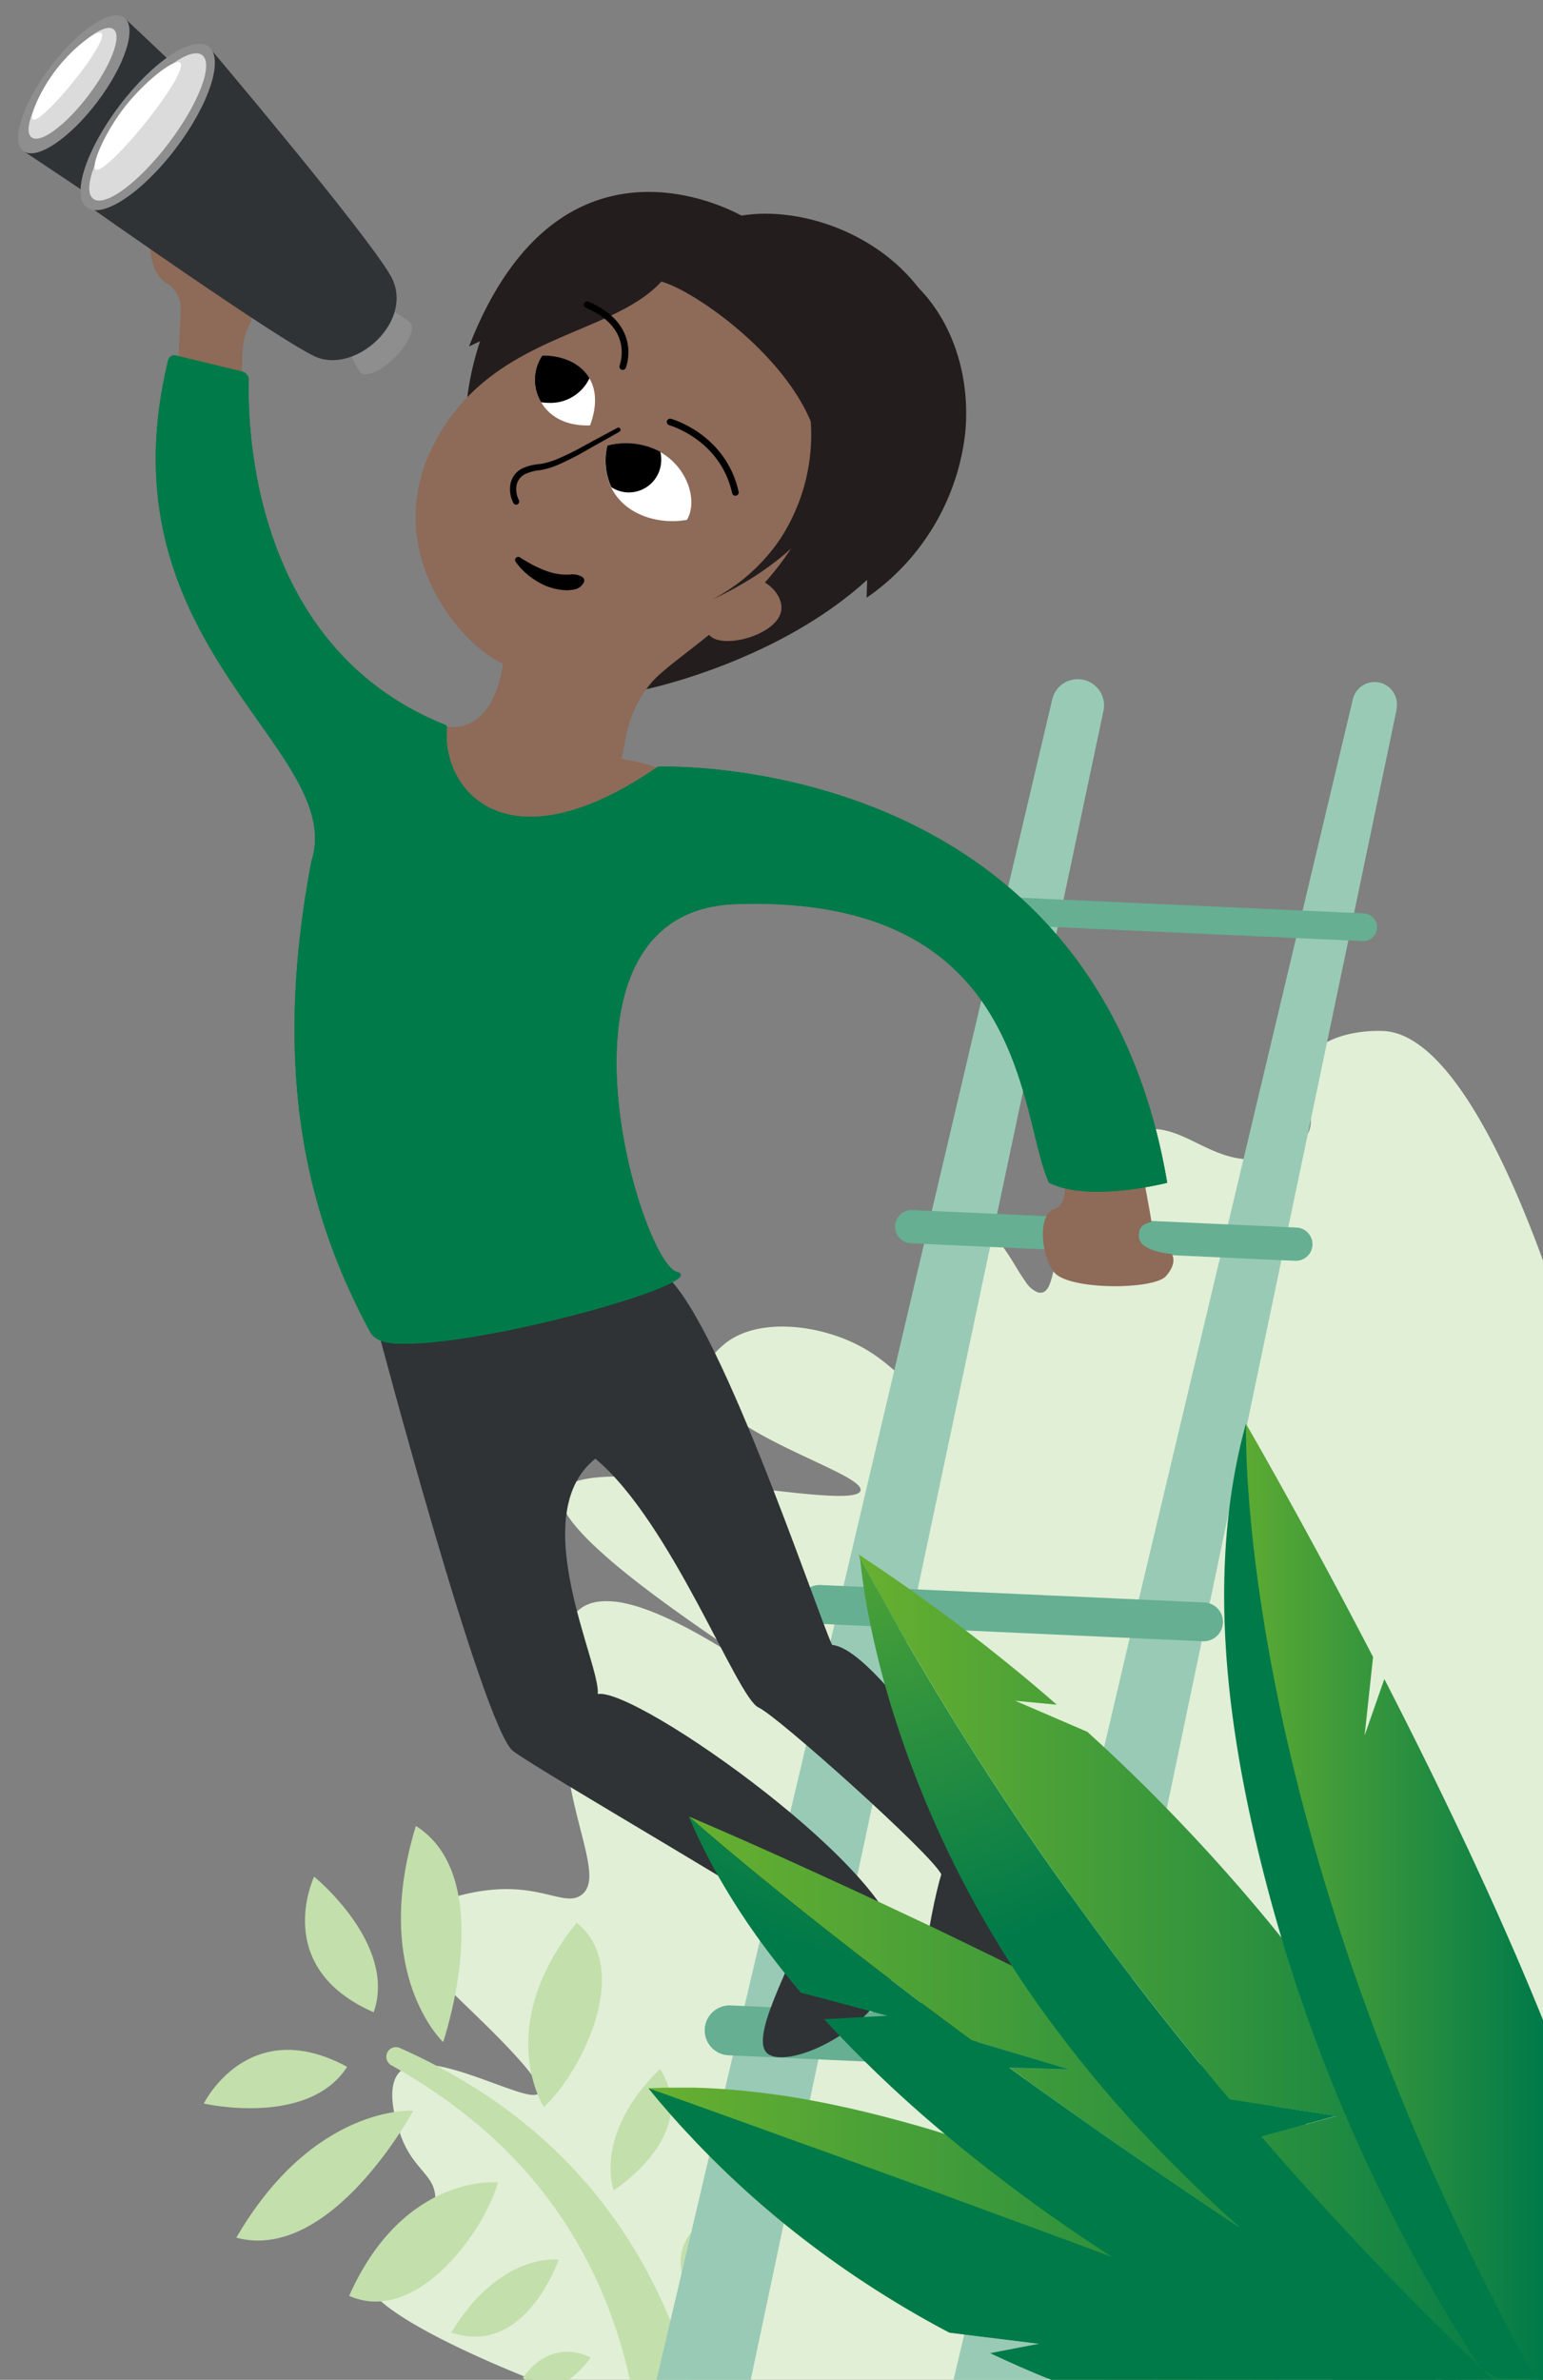<svg xmlns="http://www.w3.org/2000/svg" xmlns:xlink="http://www.w3.org/1999/xlink" width="243.526" height="375.395" viewBox="0 0 243.526 375.395">
  <rect x="0" y="0" width="243.526" height="375.395" fill="#808080" stroke="none"/>
  <defs>
    <linearGradient id="linear-gradient" y1="0.5" x2="1" y2="0.5" gradientUnits="objectBoundingBox">
      <stop offset="0" stop-color="#68b030"/>
      <stop offset="1" stop-color="#007a49"/>
    </linearGradient>
    <linearGradient id="linear-gradient-2" x1="0" x2="1" xlink:href="#linear-gradient"/>
    <linearGradient id="linear-gradient-3" x1="0" x2="1" xlink:href="#linear-gradient"/>
    <radialGradient id="radial-gradient" cx="0.327" cy="-2.263" r="1.859" gradientTransform="translate(0.315) scale(0.37 1)" xlink:href="#linear-gradient"/>
    <radialGradient id="radial-gradient-2" cx="0.274" cy="-0.689" r="0.962" gradientTransform="translate(0.145) scale(0.711 1)" xlink:href="#linear-gradient"/>
    <radialGradient id="radial-gradient-3" cx="0.075" cy="-0.153" r="0.657" gradientTransform="translate(-0.15) scale(1.3 1)" xlink:href="#linear-gradient"/>
    <linearGradient id="linear-gradient-4" x1="0" x2="1" xlink:href="#linear-gradient"/>
    <radialGradient id="radial-gradient-4" cx="-1.021" cy="0.005" r="0.567" gradientTransform="translate(-1.033) scale(3.067 1)" xlink:href="#linear-gradient"/>
  </defs>
  <g id="Person" transform="translate(-10.991 -19.197)">
    <path id="Path_4175" data-name="Path 4175" d="M258.44,229.045v176.54H98.962C82.711,399.078,72.639,393.12,72.91,389.85c.27-2.893,8.941-6.261,10.473-11.334a5.04,5.04,0,0,0,.18-2.3c-.352-2.4-2.2-3.475-3.884-6.081a15.364,15.364,0,0,1-1.59-3.278,26.6,26.6,0,0,1-.885-3.065c-.516-2.344-.738-5.327.885-6.859a1.525,1.525,0,0,1,.18-.156c2.221-1.819,6.8-.688,11.195.819,1.991.68,3.95,1.426,5.622,2.016h0c2.459.869,4.311,1.385,4.852.779a.082.082,0,0,0,0-.049c.992-1.418-4.819-7.376-11.817-14.079-.82-.82-1.639-1.582-2.459-2.393-4.368-4.171-7.187-6.212-6.7-8.81a4.827,4.827,0,0,1,1.737-2.663c2.565-2.213,7.458-3.7,11.785-4.1l.82-.066a24.232,24.232,0,0,1,5.433.27c3.966.639,6.228,1.918,7.974.582,2.852-2.188,0-8.121-1.737-16.948v-.115c-1.008-5.114-4.671-24.069,1.852-28.29,1.483-.967,3.45-1.131,5.737-.819,6.958,1.09,16.48,7.261,21.66,10.654,2.188,1.442,3.6,2.393,3.7,2.254s-1.524-1.311-4.147-3.09h0c-5.261-3.581-14.464-9.7-21.357-15.415-5.737-4.794-9.933-9.3-8.8-11.793,2.2-4.843,23.922-1.164,37.091.188,5.638.582,9.7.738,10.014-.377.426-1.557-6.72-4.188-13.415-7.621-5.9-3.024-11.473-6.671-11.154-10.752.156-2.18,1.926-3.729,2.844-4.54h0c5.081-4.466,14.694-3.368,21.086-.172,5.737,2.844,8.089,7,9.547,6.245s-1.311-5.3-.41-11.555,5.433-13.112,9.539-13.063h.057c3.581.115,5.794,5.507,7.9,8.416a4.311,4.311,0,0,0,1.934,1.746,1.443,1.443,0,0,0,.672.057h.049c1.9-.451,1.549-4.786,3.975-11h0c.188-.484.385-.967.615-1.475,2.082-4.72,5.138-11.58,10.752-13.063a8.014,8.014,0,0,1,2.327-.27c5.827.156,10.441,6.351,18.382,4.434l.82-.213a8.053,8.053,0,0,0,4.819-3.008c2.557-3.893-2.508-8.613,0-12.121,1.918-2.672,5.1-3.794,7.728-4.253a20.859,20.859,0,0,1,4.335-.3h.131C243.68,193.33,253.121,214.425,258.44,229.045Z" transform="translate(-3.923 -11.001)" fill="#e1efd6"/>
    <path id="Path_4176" data-name="Path 4176" d="M124.183,416.429H114.53a79.581,79.581,0,0,0-3.45-11.473,70.609,70.609,0,0,0-19.734-28.077,86.738,86.738,0,0,0-14.489-10.072h0a1.541,1.541,0,0,1-.582-2.073,1.524,1.524,0,0,1,1.942-.647,92.359,92.359,0,0,1,8.974,4.573,82.176,82.176,0,0,1,7.1,4.565A77.34,77.34,0,0,1,108.08,385.9a78.1,78.1,0,0,1,10.162,15.374c.082.148.156.3.229.443a88.984,88.984,0,0,1,5.712,14.71Z" transform="translate(-4.125 -21.845)" fill="#c3dfac"/>
    <path id="Path_4177" data-name="Path 4177" d="M78.73,374.664s-15.636-1.1-27.921,20.029C65.806,398.7,78.73,374.664,78.73,374.664Z" transform="translate(-2.523 -22.523)" fill="#c3dfac"/>
    <path id="Path_4178" data-name="Path 4178" d="M85.208,360.8s-11.473-10.719-4.3-34.092C94.042,334.969,85.208,360.8,85.208,360.8Z" transform="translate(-4.281 -19.485)" fill="#c3dfac"/>
    <path id="Path_4179" data-name="Path 4179" d="M93.309,386.729s-14.858-1.5-23.487,17.9C80.434,409.355,91.194,394.383,93.309,386.729Z" transform="translate(-3.728 -23.286)" fill="#c3dfac"/>
    <path id="Path_4180" data-name="Path 4180" d="M102.466,372.085s-8.138-12.53,5.171-29.076C116.692,350.286,108.3,366.7,102.466,372.085Z" transform="translate(-5.64 -20.518)" fill="#c3dfac"/>
    <path id="Path_4181" data-name="Path 4181" d="M103.988,399.756s-9.2-1.3-16.948,11.473C98.653,415.245,103.988,399.756,103.988,399.756Z" transform="translate(-4.819 -24.111)" fill="#c3dfac"/>
    <path id="Path_4182" data-name="Path 4182" d="M114.375,386.757s-3.368-8.67,7.31-19.136C128.241,378.021,114.375,386.757,114.375,386.757Z" transform="translate(-6.519 -22.077)" fill="#c3dfac"/>
    <path id="Path_4183" data-name="Path 4183" d="M109.783,416.181a15.619,15.619,0,0,1-3.45,3.5H99.417c-.107-.09-.221-.2-.328-.3C103.9,412.682,109.783,416.181,109.783,416.181Z" transform="translate(-5.582 -25.096)" fill="#c3dfac"/>
    <path id="Path_4184" data-name="Path 4184" d="M126.1,402.246s-2.532-6.359,4.827-10.055C135.144,397.968,126.1,402.246,126.1,402.246Z" transform="translate(-7.267 -23.634)" fill="#c3dfac"/>
    <path id="Path_4185" data-name="Path 4185" d="M45.331,372.884s7-14.235,22.627-5.794C61.8,376.662,45.331,372.884,45.331,372.884Z" transform="translate(-2.176 -21.874)" fill="#c3dfac"/>
    <path id="Path_4186" data-name="Path 4186" d="M63.827,335.248s-6.884,14.3,9.4,21.389C76.963,345.885,63.827,335.248,63.827,335.248Z" transform="translate(-3.256 -20.026)" fill="#c3dfac"/>
    <path id="Path_4187" data-name="Path 4187" d="M192.179,138.455l-6.786,32.068-.688,3.278h0l-5.229,24.717h0l-4.286,20.25-.369,1.737-12.137,57.366-.475,2.262-1.115,5.327-1.778,8.523-.516,2.459-.049.213h0l-3.04,14.374h0l-2.418,11.309h0l-.475,2.245-1.754,8.285-1.934,9.138-.606,2.876-.09.434L148,347.366l-.385,1.811-1.811,8.58-1.426,6.736-2.672,12.653-5.22,24.684H121.619l2-8.5,1.565-6.654,4.753-20.16,1.565-6.654.9-3.827,2.188-9.269,3.344-14.21,1.278-5.417.729-3.1,1.131-4.8,1.639-6.884h0l2.516-10.654,3.852-16.39,1.336-5.655,14.038-59.6,2.393-10.154,6.04-25.667,3.327-14.128.9-3.8,6.982-29.65a4.147,4.147,0,0,1,8.089,1.8Z" transform="translate(-7.01 -7.247)" fill="#99cab6"/>
    <path id="Path_4188" data-name="Path 4188" d="M241.6,138.355l-7.171,34.289-1,4.786-9.474,45.213-6,28.683-.172.82-2.541,12.162h0l-9.933,47.475-5.565,26.61-1.475,7.056-2.36,11.342v.115l-1.221,5.827-1.877,8.7-1.533,7.482-.3,1.475-4.45,21.25-.049.229H171.658l1.7-7.146,4.548-19.136,1.278-5.376.9-3.77,2.885-12.014.41-1.721.393-1.639.508-2.147,1.229-5.138.049-.213.992-4.171,3.393-14.268,5.483-23.053,4.753-20.267,14.178-59.6,5.786-24.315,6.1-25.626,8.433-35.452a3.527,3.527,0,1,1,6.884,1.541Z" transform="translate(-10.18 -7.278)" fill="#99cab6"/>
    <line id="Line_51" data-name="Line 51" x2="60.628" y2="2.762" transform="translate(165.509 162.694)" fill="none" stroke="#66af92" stroke-linecap="round" stroke-miterlimit="10" stroke-width="4.375"/>
    <line id="Line_52" data-name="Line 52" x2="60.628" y2="2.762" transform="translate(154.88 212.692)" fill="none" stroke="#66af92" stroke-linecap="round" stroke-miterlimit="10" stroke-width="5.25"/>
    <line id="Line_53" data-name="Line 53" x2="60.628" y2="2.762" transform="translate(140.317 272.271)" fill="none" stroke="#66af92" stroke-linecap="round" stroke-miterlimit="10" stroke-width="6.125"/>
    <line id="Line_54" data-name="Line 54" x2="60.628" y2="2.754" transform="translate(126.148 339.463)" fill="none" stroke="#66af92" stroke-linecap="round" stroke-miterlimit="10" stroke-width="7.875"/>
    <path id="Path_4189" data-name="Path 4189" d="M76.97,78.718C74.8,80.89,72.34,82,71.48,81.086s-4.679-9.1-2.508-11.277,9.515,2.6,10.375,3.417S79.142,76.546,76.97,78.718Z" transform="translate(-3.632 -3.171)" fill="#8e8e8e"/>
    <path id="Path_4190" data-name="Path 4190" d="M133.459,55.5s-28.74-17.357-43.434,20.39Z" transform="translate(-5.008 -2.048)" fill="#241d1d"/>
    <path id="Path_4191" data-name="Path 4191" d="M158.863,62.822C169.1,67.739,173.614,79.27,172.59,90.161a36.534,36.534,0,0,1-13.637,24.659q-.942.754-1.942,1.426Z" transform="translate(-9.252 -2.764)" fill="#241d1d"/>
    <path id="Path_4192" data-name="Path 4192" d="M40.813,78.111l9.99,2.237a28.6,28.6,0,0,1,.279-5.368c.41-2.073,1.385-3.024,1.2-3.54-.992-2.77,1.959-8.867,2.672-9.015S37.142,52.3,37.142,52.3s-3,11.113,1.918,13.768a4.712,4.712,0,0,1,2.065,3.721C41.1,71.834,40.813,75.153,40.813,78.111Z" transform="translate(-1.6 -2.098)" fill="#8e6a59"/>
    <path id="Path_4193" data-name="Path 4193" d="M14.927,43.2s39.632,26.4,45.434,30.56,14.751-5.081,11.473-10.654S30.858,22.2,30.858,22.2Z" transform="translate(-0.249 -0.19)" fill="#2f3336"/>
    <path id="Path_4194" data-name="Path 4194" d="M26.922,52.843s28.142,19.84,34.608,23S77.757,70.209,73.6,63.1,44.919,27.045,44.919,27.045Z" transform="translate(-1.009 -0.497)" fill="#2f3336"/>
    <path id="Path_4195" data-name="Path 4195" d="M89.49,87.2c.336-15.128,12.735-44.082,42.328-31.642,14.456-3.36,40.886,8.949,33.322,37.7s-47.4,36.813-47.4,36.813Z" transform="translate(-4.974 -2.112)" fill="#241d1d"/>
    <path id="Path_4196" data-name="Path 4196" d="M119.677,66.619c6.556,1.762,29.88,18.578,24.331,34.338s-21.684,24.077-25.848,28.872S114,139.917,113.367,141.9a41.517,41.517,0,0,1,8.2,2.27L111.6,157.913l-29.88-2.024-2.778-12.981,5.925-6.3s7.818,2.893,9.834-9.711c-6.679-2.9-19.791-18.029-10.711-35.051S111.736,75.314,119.677,66.619Z" transform="translate(-4.306 -3.005)" fill="#8e6a59"/>
    <path id="Path_4197" data-name="Path 4197" d="M74.6,242.245s16.718,63.193,21.414,66.668,43.656,25.864,45.073,27.814-8.244,16.9-4.991,19.832,19.668-4.45,20.758-16.079-41.394-41.713-47.491-40.574c.492-4.72-11.547-28.216-.385-37.124,12.014,9.957,22.381,37.763,25.766,39.247,2.917,1.278,27.5,23.282,28.839,26.331-1.516,4.778-6.7,29.937.82,29.5s20.668-28.3,12.1-34.313-22.84-30.552-30.158-31.4c-2.655-5.737-18.439-53.375-26.978-58.817S74.6,242.245,74.6,242.245Z" transform="translate(-4.03 -13.49)" fill="#2f3336"/>
    <path id="Path_4198" data-name="Path 4198" d="M202.778,218.463s.951,5.04,1.074,6.064c-1.639.4-2.024,1.082-1.983,2.327.082,2.385,5.188,2.737,5.188,2.737s1.016,1.311-.918,3.5-15.571,2.237-17.718-.7-2.4-9.015,0-9.834,1.713-4.679,1.713-4.679Z" transform="translate(-11.134 -12.589)" fill="#8e6a59"/>
    <path id="Path_4199" data-name="Path 4199" d="M98.555,113.072c.762.475,1.565.951,2.352,1.344a16.547,16.547,0,0,0,2.409.983,9.277,9.277,0,0,0,2.4.385h.59c.2,0,.377-.066.574-.057a2.991,2.991,0,0,1,1.393.361l.115.066a.631.631,0,0,1,.254.82,2.1,2.1,0,0,1-1.328,1.106,5.941,5.941,0,0,1-1.639.156,9.449,9.449,0,0,1-3.122-.721,11.662,11.662,0,0,1-2.614-1.59,10.482,10.482,0,0,1-2.073-2.18.5.5,0,0,1,.672-.7Z" transform="translate(-5.5 -5.942)"/>
    <path id="Path_4200" data-name="Path 4200" d="M116.493,143.924s68.749-2.844,80.378,65.635c0,0-12.293,3.172-18.644,0-4.852-10.236-3.065-45.7-49.72-43.942-31.265,1.4-14.833,56.424-9.015,58S88.351,235.6,75.141,234.923c-1.565-.082-3.393-.5-4.1-1.885-8.908-16.554-15.964-38.927-9.236-74.207,5.679-17.783-33.658-33.879-22.6-79.059a.983.983,0,0,1,1.172-.713l10.457,2.524A1.426,1.426,0,0,1,51.924,83c-.2,6.794.27,42.017,30.961,54.309a.516.516,0,0,1,.32.533C82.254,147.284,92.391,160.519,116.493,143.924Z" transform="translate(-1.663 -3.791)" fill="#007a49"/>
    <ellipse id="Ellipse_1327" data-name="Ellipse 1327" cx="13.194" cy="4.622" rx="13.194" ry="4.622" transform="translate(10.991 40.225) rotate(-52.83)" fill="#8e8e8e"/>
    <ellipse id="Ellipse_1328" data-name="Ellipse 1328" cx="15.923" cy="5.581" rx="15.923" ry="5.581" transform="translate(20.233 48.536) rotate(-52.83)" fill="#8e8e8e"/>
    <ellipse id="Ellipse_1329" data-name="Ellipse 1329" cx="10.703" cy="3.147" rx="10.703" ry="3.147" transform="translate(13.467 38.966) rotate(-52.83)" fill="#dbdbdb"/>
    <ellipse id="Ellipse_1330" data-name="Ellipse 1330" cx="14.227" cy="4.188" rx="14.227" ry="4.188" transform="translate(22.368 48.026) rotate(-52.83)" fill="#dbdbdb"/>
    <path id="Path_4201" data-name="Path 4201" d="M109.83,90.092c-3.958.139-6.458-1.5-7.72-3.647a6.859,6.859,0,0,1,.18-7.376c3.024,0,6.007,1.164,7.441,3.622C110.773,84.446,111,86.913,109.83,90.092Z" transform="translate(-5.711 -3.794)" fill="#fff"/>
    <path id="Path_4202" data-name="Path 4202" d="M125.875,105.929c-4.54.82-9.883-.82-11.957-5.122a10.006,10.006,0,0,1-.631-6.556,11.547,11.547,0,0,1,8.359.975C125.99,97.676,127.629,102.938,125.875,105.929Z" transform="translate(-6.464 -4.732)" fill="#fff"/>
    <path id="Path_4203" data-name="Path 4203" d="M109.732,82.659a6.793,6.793,0,0,1-6.45,3.876,7.892,7.892,0,0,1-1.172-.09,6.859,6.859,0,0,1,.18-7.376C105.315,79.037,108.3,80.2,109.732,82.659Z" transform="translate(-5.711 -3.794)"/>
    <path id="Path_4204" data-name="Path 4204" d="M121.8,96.781a5.106,5.106,0,0,1-5.4,4.811,5.04,5.04,0,0,1-2.459-.82,10.006,10.006,0,0,1-.631-6.556,11.547,11.547,0,0,1,8.359.975A4.917,4.917,0,0,1,121.8,96.781Z" transform="translate(-6.465 -4.729)"/>
    <path id="Path_4205" data-name="Path 4205" d="M123.911,90.26s8.343,2.319,10.3,11.113" transform="translate(-7.155 -4.503)" fill="none" stroke="#000" stroke-linecap="round" stroke-miterlimit="10" stroke-width="1.05"/>
    <path id="Path_4206" data-name="Path 4206" d="M115.544,80.274s2.524-6.286-5.605-9.752" transform="translate(-6.27 -3.252)" fill="none" stroke="#000" stroke-linecap="round" stroke-miterlimit="10" stroke-width="1.05"/>
    <path id="Path_4207" data-name="Path 4207" d="M114.171,91.879l-4.77,2.68a43.951,43.951,0,0,1-4.917,2.532,12.612,12.612,0,0,1-2.713.82,7.613,7.613,0,0,0-2.459.631,2.549,2.549,0,0,0-1.352,1.778,3.762,3.762,0,0,0,.377,2.344h0a.493.493,0,0,1-.893.418h0A4.819,4.819,0,0,1,97,100.115a3.475,3.475,0,0,1,1.852-2.459,8.277,8.277,0,0,1,2.795-.7,11.825,11.825,0,0,0,2.541-.7,43.755,43.755,0,0,0,4.852-2.409l4.819-2.59h0a.345.345,0,1,1,.311.615Z" transform="translate(-5.446 -4.564)"/>
    <path id="Path_4208" data-name="Path 4208" d="M130.5,125.584c2.073,2.3,10.818-.049,11.342-3.975.254-1.86-1.369-3.885-3.147-4.606-3.278-1.328-7.376,1.68-8.384,5.048C130.1,122.748,129.573,124.584,130.5,125.584Z" transform="translate(-7.539 -6.177)" fill="#8e6a59"/>
    <path id="Path_4209" data-name="Path 4209" d="M146.381,88.292a30.1,30.1,0,0,1-4.622,20.258,29.15,29.15,0,0,1-10.752,9.58s15.35-6.507,19-17.39Z" transform="translate(-7.605 -4.378)" fill="#241d1d"/>
    <path id="Path_4210" data-name="Path 4210" d="M40.495,29.841c-.557-1.033-5.188,2.36-8.687,6.736-3.335,4.229-5.515,9.457-4.7,10.006s4.622-3.327,7.982-7.531C38.249,35.078,41.044,30.832,40.495,29.841Z" transform="translate(-1.01 -0.663)" fill="#fff"/>
    <path id="Path_4211" data-name="Path 4211" d="M27.4,24.848c-.451-.82-4.229,1.893-7.031,5.45-2.7,3.426-4.45,7.654-3.827,8.1s3.737-2.688,6.466-6.089C25.626,29.084,27.839,25.651,27.4,24.848Z" transform="translate(-0.344 -0.349)" fill="#fff"/>
    <path id="Path_4212" data-name="Path 4212" d="M248.559,416.862H183.817l-.574-.229q-4.573-1.86-9.015-3.966l7.728-1.483-11.85-1.467-2.352-.3c-3.278-1.713-6.458-3.548-9.58-5.474a157.342,157.342,0,0,1-16.554-11.76,149.337,149.337,0,0,1-11.76-10.654c-1.041-1.049-2.065-2.106-3.065-3.188l-.6-.631c-1.467-1.582-2.885-3.188-4.278-4.827-.557-.664-1.115-1.328-1.639-2,1.065-.049,2.139-.09,3.213-.1h4.1c1.59.041,3.172.123,4.761.238a127.01,127.01,0,0,1,13.391,1.729c5.2.951,10.334,2.188,15.374,3.59q3.024.82,6.023,1.787h0q4.917,1.508,9.7,3.278,6.441,2.336,12.752,5,5.253,2.2,10.4,4.589c7.794,3.6,15.686,7.031,22.946,11.621q5.966,3.786,12.137,7.2l.229.139h0c3.385,1.885,6.835,3.688,10.31,5.417Z" transform="translate(-6.925 -22.278)" fill="url(#linear-gradient)"/>
    <path id="Path_4213" data-name="Path 4213" d="M261.873,401.11v12.858h-9.834c-13.792-8.31-26.6-16.464-38.345-24.249h0l-.664-.443h0q-11.244-7.449-21.16-14.4-6.155-4.343-11.719-8.343l-2.459-1.8,2.9.082,6.515.2-6.187-1.852-8.285-2.459-.148-.041h0l-.82-.254q-4.1-3.032-7.908-5.884c-1.639-1.246-3.278-2.459-4.811-3.647q-4.007-3.049-7.523-5.81c-4.237-3.278-7.949-6.269-11.113-8.843-8.433-6.843-12.989-10.883-13.227-11.1.229.1,5.687,2.4,14.358,6.294,3.442,1.557,7.376,3.352,11.735,5.36l3.729,1.737h0q3.921,1.844,8.2,3.86,5.9,2.827,12.293,5.966h0l.279.139h0l.3.156h0l1.639.82q2.073,1.024,4.18,2.09c3.868,1.95,7.81,3.975,11.76,6.04q6.146,3.233,12.293,6.622h0c3.991,2.2,7.949,4.434,11.817,6.687h0c1.639.934,3.18,1.868,4.745,2.819,3.278,1.983,6.556,3.983,9.654,5.974h0c5.1,3.278,9.892,6.556,14.219,9.834,1.533,1.147,3.008,2.278,4.417,3.417h0a102.959,102.959,0,0,1,9.17,8.171Z" transform="translate(-7.356 -19.385)" fill="url(#linear-gradient-2)"/>
    <path id="Path_4214" data-name="Path 4214" d="M241.9,411.745q5.024,3.565,10.244,6.868-5.335-3.344-10.5-7.015c-5.892-4.155-11.588-8.58-17.038-13.178,5.54,4.622,11.3,9.1,17.267,13.317Z" transform="translate(-13.536 -24.029)" fill="#007a49"/>
    <path id="Path_4215" data-name="Path 4215" d="M255.834,411.172l-1.041-.983h0c-8.974-8.539-21.594-21.234-35.575-37.386l6.958-1.9,4.876-1.336-9.621-1.483h0l-7.2-1.164q-2.3-2.729-4.638-5.581h0c-3.573-4.36-7.2-8.925-10.842-13.678q-4.917-6.4-9.834-13.252a471.507,471.507,0,0,1-25.651-39.664c-1.033-1.795-2.057-3.6-3.065-5.425q-2.3-4.1-4.516-8.326h0s.82.5.967.639q4.2,2.778,8.2,5.638,1.7,1.221,3.385,2.459,9.945,7.29,18.71,14.956l-6.556-.623,11.408,4.917c.877.819,1.746,1.6,2.606,2.4q5.179,4.819,9.924,9.695c6.613,6.777,12.621,13.588,18.029,20.291h0a297.623,297.623,0,0,1,19.8,27.495h0c4.835,7.6,8.908,14.751,12.293,21.2h0c3.966,7.589,6.99,14.21,9.2,19.472v1.639Z" transform="translate(-9.169 -16.588)" fill="url(#linear-gradient-3)"/>
    <path id="Path_4216" data-name="Path 4216" d="M193.43,397.5c21.193,7.859,38.689,14.505,51.13,19.365H183.817l-.574-.229q-4.573-1.86-9.015-3.966l7.728-1.483-11.85-1.467-2.352-.3c-3.278-1.713-6.458-3.548-9.58-5.474a157.342,157.342,0,0,1-16.554-11.76,149.337,149.337,0,0,1-11.76-10.654c-1.041-1.049-2.065-2.106-3.065-3.188l-.6-.631c-1.467-1.582-2.885-3.188-4.278-4.827-.557-.664-1.115-1.328-1.639-2l2.459.877,5.237,1.869,3.475,1.246,12.866,4.638q15.981,5.741,30.322,11.047,6.72,2.459,13.063,4.8Z" transform="translate(-6.925 -22.285)" fill="url(#radial-gradient)"/>
    <path id="Path_4217" data-name="Path 4217" d="M213.75,389.719c11.744,7.785,24.585,15.94,38.345,24.249H228.723A288.085,288.085,0,0,1,193.86,394.6c-1.8-1.172-3.614-2.368-5.409-3.59q-6.146-4.155-12.088-8.7-4.475-3.4-8.8-7.023h0a200.464,200.464,0,0,1-16.685-15.571.069.069,0,0,1-.066-.066q-1.033-1.074-2.016-2.164c-.131-.131-.262-.27-.385-.41h.475l5.786-.328h0l3.737-.2-2.844-.762-6.105-1.639-4.72-1.237q-1.3-1.533-2.549-3.1c-1.36-1.688-2.663-3.4-3.917-5.122a110.277,110.277,0,0,1-6.589-10.211,87.439,87.439,0,0,1-4.614-9.351c.238.213,4.794,4.253,13.227,11.1,3.163,2.573,6.876,5.54,11.113,8.843q3.516,2.754,7.523,5.81c1.549,1.18,3.155,2.4,4.811,3.647q3.778,2.836,7.908,5.884l.82.254h0l.148.041,8.3,2.459L187.042,365l-6.515-.2-2.9-.082,2.459,1.8q5.589,4.016,11.719,8.31,9.908,6.917,21.16,14.4h0l.664.443h0Z" transform="translate(-7.355 -19.385)" fill="url(#radial-gradient-2)"/>
    <path id="Path_4218" data-name="Path 4218" d="M255.833,411.173h-8.056l-2.655-1.7c-.885-.574-1.762-1.164-2.631-1.754l-1.918-1.295A241.345,241.345,0,0,1,199.4,371.017a193.588,193.588,0,0,1-12.883-15.571,165.215,165.215,0,0,1-24.938-48.065,143.01,143.01,0,0,1-4.868-19.668q-.172-1.057-.32-2.139c-.172-1.2-.328-2.4-.451-3.606a7.38,7.38,0,0,0-.27-.959q2.229,4.22,4.516,8.326c1.008,1.828,2.032,3.63,3.065,5.425A471.514,471.514,0,0,0,188.9,334.426c3.278,4.565,6.556,9.015,9.834,13.252,3.639,4.753,7.269,9.318,10.85,13.686q2.336,2.852,4.638,5.581l7.187,1.115,9.621,1.483-4.876,1.336-6.958,1.9c13.981,16.153,26.6,28.847,35.583,37.4Z" transform="translate(-9.167 -16.589)" fill="url(#radial-gradient-3)"/>
    <path id="Path_4219" data-name="Path 4219" d="M221.294,395.594l.254.221Z" transform="translate(-13.325 -23.85)" fill="#007a49"/>
    <path id="Path_4220" data-name="Path 4220" d="M267.6,353.026v56.751s-7.1-.3-8.457-.647a10.514,10.514,0,0,1-2.557-3.147,275.735,275.735,0,0,1-29.912-67.438c-6.7-22.873-12.014-48.925-7.556-72.642.434-2.327.967-4.638,1.6-6.917l.156.254c1.188,2.073,9.662,16.775,19.906,36.526l-1.336,12.391,3.114-8.916C250.915,315.484,260.208,334.727,267.6,353.026Z" transform="translate(-13.083 -15.194)" fill="url(#linear-gradient-4)"/>
    <path id="Path_4221" data-name="Path 4221" d="M266.431,409.778c-.3-.533-4.442-.262-5.122-.311-2.188-.156-3.278-1.082-4.45-2.9A261.089,261.089,0,0,1,223.1,328.3c-5.54-22.332-8.613-46.778-2.393-69.315v1.049c0,7.007.9,48.4,25.4,107.455q3.573,8.646,7.867,17.784Q259.547,397.157,266.431,409.778Z" transform="translate(-13.07 -15.194)" fill="url(#radial-gradient-4)"/>
    <path id="Path_4222" data-name="Path 4222" d="M116.493,143.924s68.749-2.844,80.378,65.635c0,0-12.293,3.172-18.644,0-4.852-10.236-3.065-45.7-49.72-43.942-31.265,1.4-14.833,56.424-9.015,58S88.351,235.6,75.141,234.923c-1.565-.082-3.393-.5-4.1-1.885-8.908-16.554-15.964-38.927-9.236-74.207,5.679-17.783-33.658-33.879-22.6-79.059a.983.983,0,0,1,1.172-.713l10.457,2.524A1.426,1.426,0,0,1,51.924,83c-.2,6.794.27,42.017,30.961,54.309a.516.516,0,0,1,.32.533C82.254,147.284,92.391,160.519,116.493,143.924Z" transform="translate(-1.663 -3.791)" fill="#007a49"/>
  </g>
</svg>
